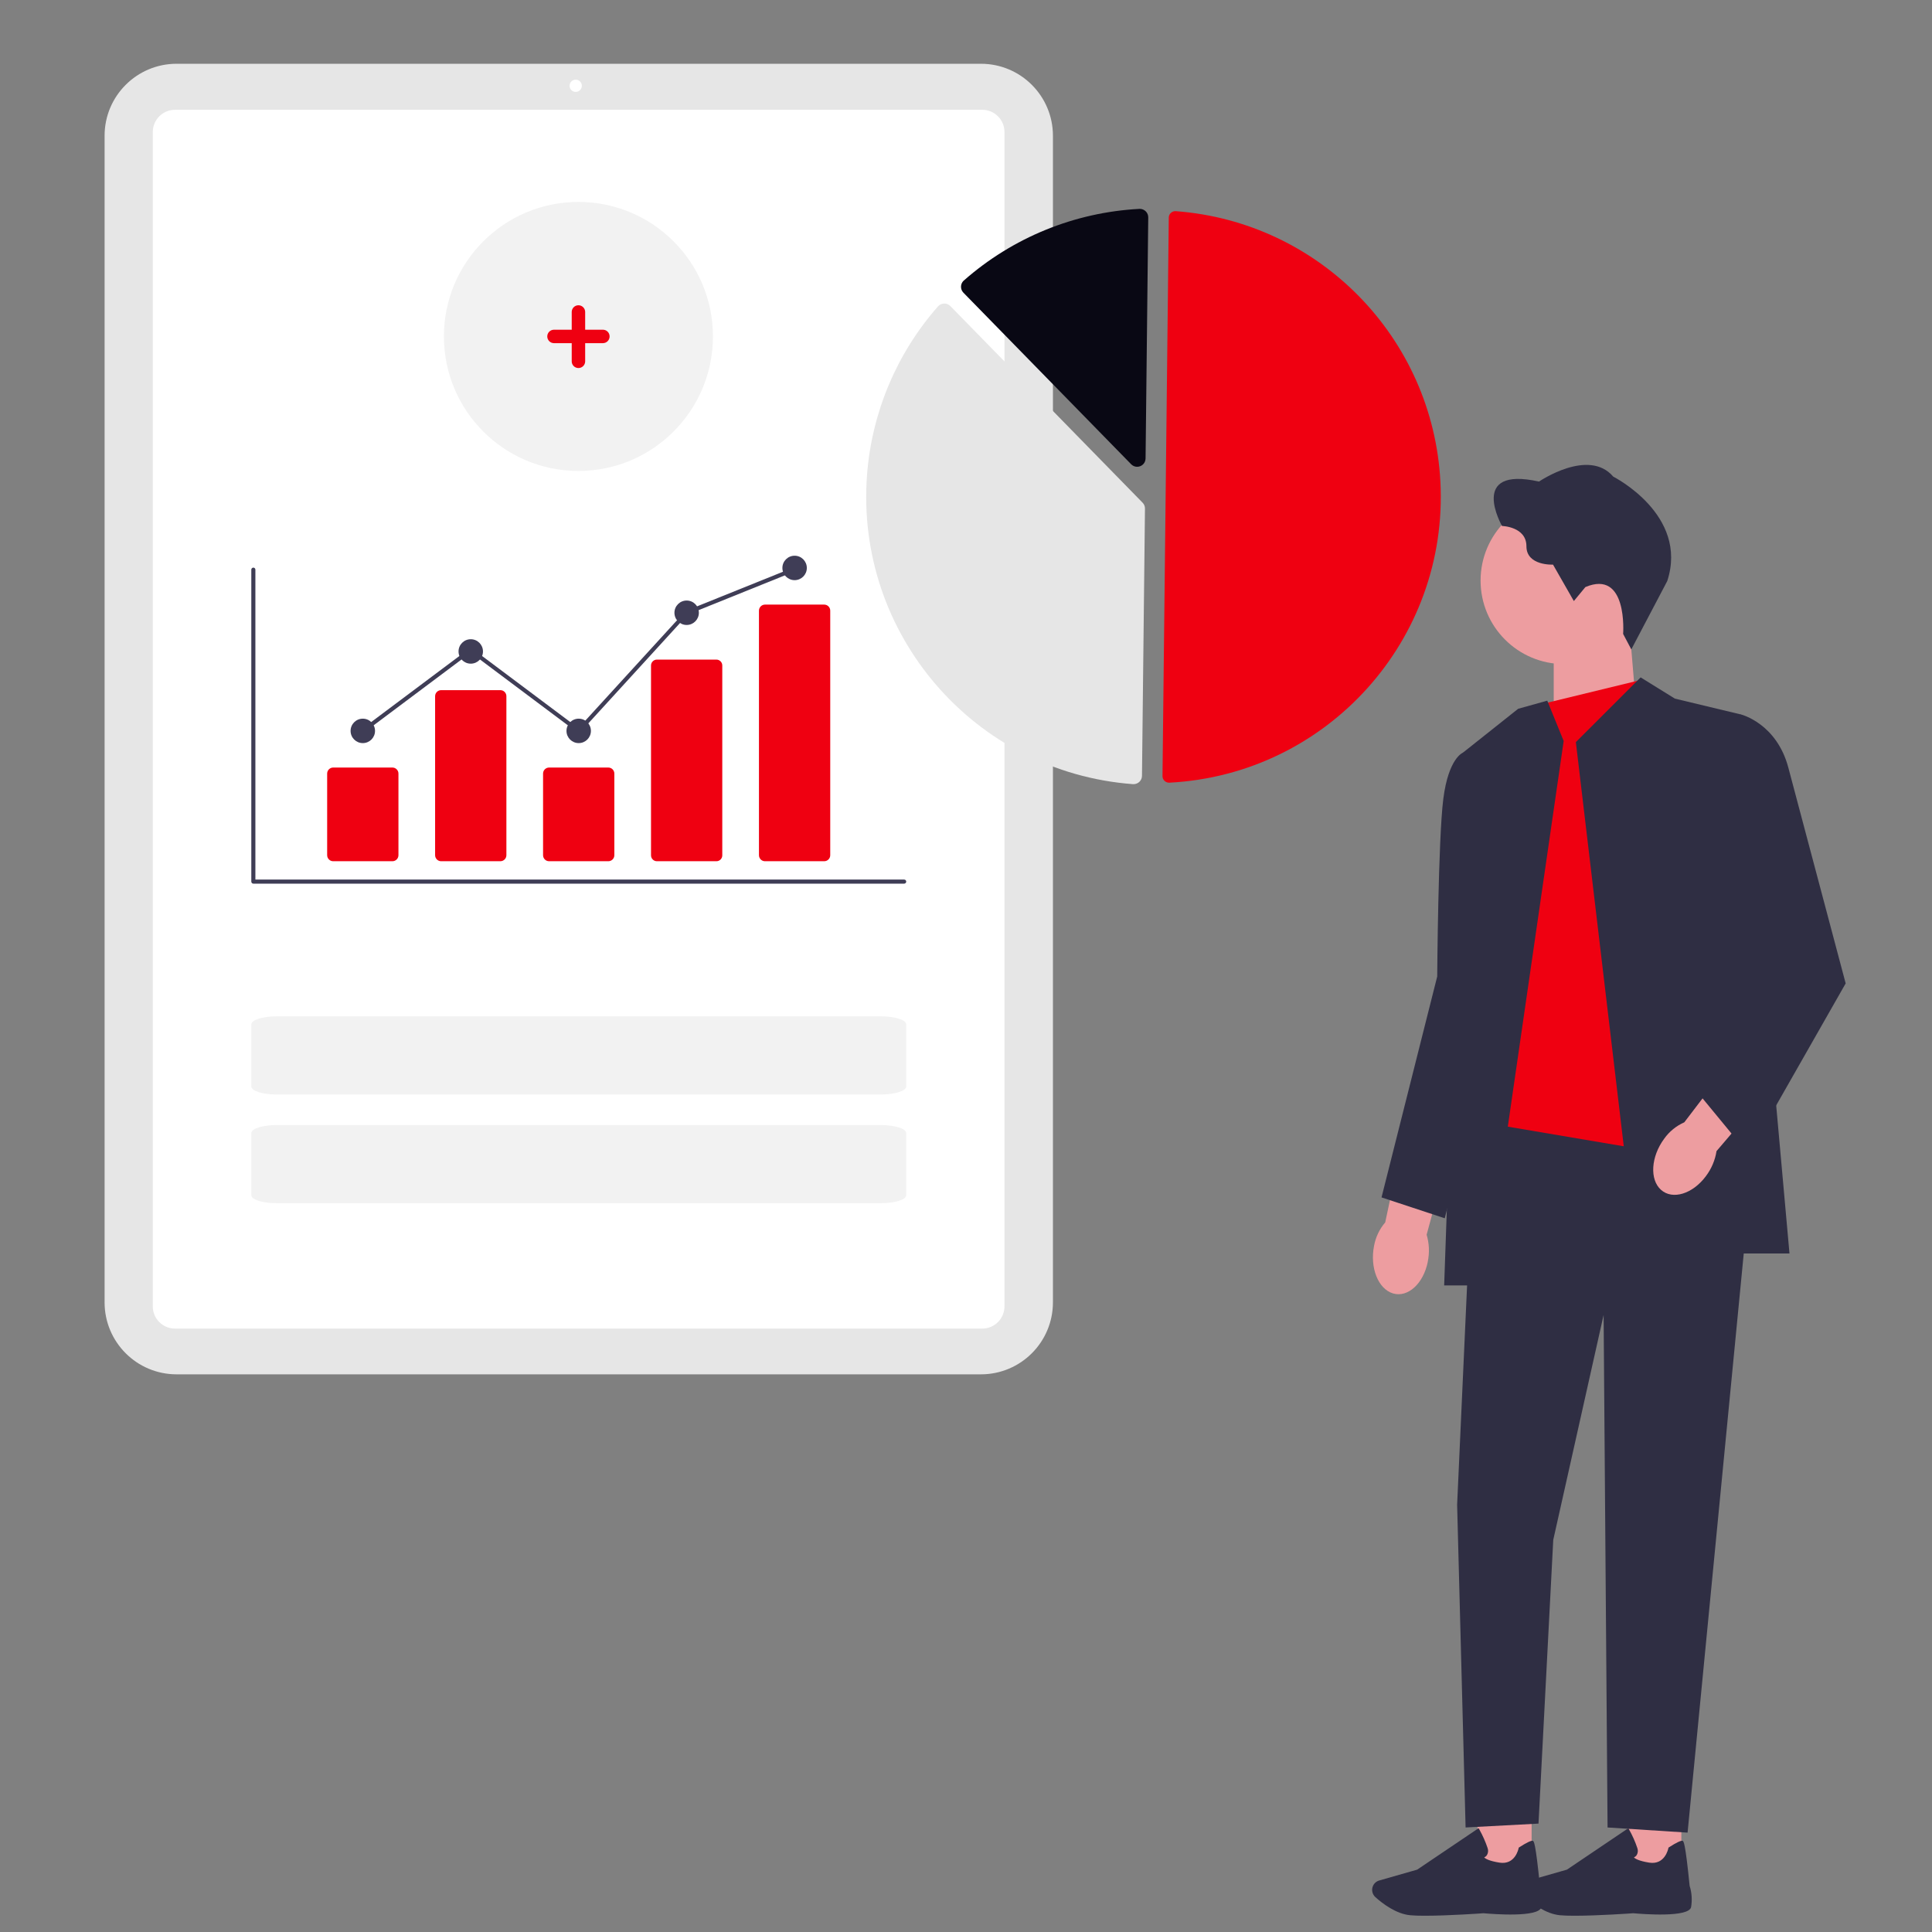 <?xml version="1.0" encoding="utf-8"?>
<!-- Generator: Adobe Illustrator 16.0.0, SVG Export Plug-In . SVG Version: 6.00 Build 0)  -->
<!DOCTYPE svg PUBLIC "-//W3C//DTD SVG 1.1//EN" "http://www.w3.org/Graphics/SVG/1.1/DTD/svg11.dtd">
<svg version="1.1" xmlns="http://www.w3.org/2000/svg" xmlns:xlink="http://www.w3.org/1999/xlink" x="0px" y="0px" width="170px"
	 height="170px" viewBox="0 0 170 170" enable-background="new 0 0 170 170" xml:space="preserve">
<rect x="0" y="0" width="170" height="170" fill="#808080" stroke="none"/>
<g id="Layer_1" display="none">
	<circle display="inline" fill="#267979" cx="85" cy="85" r="83.3"/>
</g>
<g id="Layer_2">
	<g transform="translate(1131 244)">
		<path fill="#ED9DA0" d="M-1005.365-132.978c-0.384,1.926-1.753,3.175-3.06,2.789c-1.305-0.387-2.052-2.263-1.669-4.189
			c0.138-0.761,0.477-1.473,0.981-2.06l1.733-8.131l4.052,1.335l-2.14,7.876c0.229,0.772,0.263,1.591,0.098,2.38l0,0H-1005.365z"/>
		<rect x="-1000.988" y="-86.265" fill="#ED9DA0" width="4.757" height="6.748"/>
		<path fill="#2F2E43" d="M-1000.461-75.651c0.813,0.074,4.882,0.396,5.087-0.537c0.107-0.626,0.064-1.269-0.127-1.874
			c-0.391-3.893-0.535-3.936-0.625-3.961c-0.139-0.041-0.542,0.152-1.199,0.574l-0.041,0.028l-0.009,0.047
			c-0.011,0.062-0.302,1.489-1.681,1.271c-0.944-0.151-1.251-0.359-1.348-0.461c0.101-0.045,0.187-0.117,0.248-0.21
			c0.106-0.186,0.125-0.408,0.054-0.608c-0.191-0.57-0.437-1.119-0.731-1.643l-0.063-0.108l-5.405,3.647l-3.338,0.954
			c-0.251,0.07-0.456,0.253-0.557,0.493l0,0c-0.142,0.337-0.054,0.726,0.218,0.972c0.606,0.545,1.811,1.479,3.076,1.593
			c0.335,0.033,0.779,0.044,1.28,0.044c2.088,0,5.135-0.216,5.158-0.221H-1000.461z"/>
		<rect x="-987.813" y="-86.265" fill="#ED9DA0" width="4.756" height="6.748"/>
		<path fill="#2F2E43" d="M-987.285-75.651c0.813,0.074,4.882,0.396,5.087-0.537c0.106-0.626,0.063-1.269-0.128-1.874
			c-0.39-3.893-0.535-3.936-0.624-3.961c-0.139-0.041-0.542,0.152-1.199,0.574l-0.041,0.028l-0.009,0.047
			c-0.011,0.062-0.303,1.489-1.681,1.271c-0.944-0.151-1.251-0.359-1.35-0.461c0.102-0.045,0.189-0.117,0.251-0.21
			c0.105-0.186,0.124-0.408,0.052-0.608c-0.191-0.57-0.436-1.119-0.732-1.643l-0.061-0.108l-5.405,3.647l-3.339,0.954
			c-0.25,0.07-0.455,0.253-0.556,0.493l0,0c-0.143,0.337-0.055,0.726,0.217,0.972c0.607,0.545,1.81,1.479,3.075,1.593
			c0.337,0.033,0.781,0.044,1.282,0.044c2.087,0,5.135-0.216,5.157-0.221H-987.285z"/>
		<path fill="#ED9DA0" d="M-986.911-180.315l-7.374,2.425v-10.615h6.69L-986.911-180.315z"/>
		<ellipse fill="#ED9DA0" cx="-993.373" cy="-192.915" rx="7.348" ry="7.348"/>
		<path fill="#2F2E43" d="M-991.501-192.341l-1.013,1.229l-1.833-3.206c0,0-2.34,0.12-2.34-1.615s-2.146-1.785-2.146-1.785
			s-3.036-5.304,3.253-3.907c0,0,4.364-2.988,6.535-0.434c0,0,6.655,3.351,4.749,9.186l-3.163,6.014l-0.719-1.36
			c0,0,0.435-5.715-3.326-4.122L-991.501-192.341z"/>
		<path fill="#2F2E43" d="M-1001.251-145.358h24.817l-6.073,62.614l-7.041-0.453l-0.348-45.094l-4.431,19.789l-1.298,24.964
			l-6.415,0.341l-0.745-28.397L-1001.251-145.358z"/>
		<path fill="#EF0011" d="M-986.51-184.195l-8.402,2.043l-7.185,31.046l0.846,5.748l21.042,3.562l3.775-3.562L-986.51-184.195z"/>
		<path fill="#2F2E43" d="M-986.638-184.396l3.015,1.869l5.828,1.398l4.254,47.423h-13.463l-5.333-44.994L-986.638-184.396z"/>
		<path fill="#2F2E43" d="M-994.854-182.348l1.444,3.55l-6.939,47.905h-3.577l1.65-46.878l4.86-3.861L-994.854-182.348z"/>
		<path fill="#2F2E43" d="M-999.395-178.364l-2.881,0.594c0,0-1.264,0.463-1.723,4.052c-0.458,3.588-0.538,15.639-0.538,15.639
			l-4.9,19.441l5.565,1.836l2.622-10.462l1.857-31.102L-999.395-178.364z"/>
		<path fill="#ED9DA0" d="M-980.888-140.516c-1.17,1.578-2.941,2.12-3.956,1.214c-1.016-0.905-0.891-2.92,0.279-4.501
			c0.449-0.631,1.06-1.129,1.769-1.442l5.043-6.611l3.093,2.938l-5.3,6.206c-0.124,0.796-0.443,1.551-0.928,2.194l0,0V-140.516z"/>
		<path fill="#2F2E43" d="M-980.097-180.403l2.302-0.725c0,0,3.121,0.774,4.154,4.672l5.045,18.987l-8.556,15.018l-4.572-5.552
			l4.307-13.785l-2.684-18.615H-980.097z"/>
	</g>
	<g>
		<path fill="#E6E6E6" d="M86.321,120.93h-70.79c-3.493-0.004-6.324-2.834-6.328-6.327V11.939c0.003-3.493,2.835-6.324,6.328-6.328
			h70.79c3.493,0.004,6.325,2.835,6.328,6.328v102.663C92.646,118.096,89.814,120.927,86.321,120.93L86.321,120.93z"/>
		<path fill="#FFFFFF" d="M86.435,116.905h-71.04c-1.076-0.002-1.949-0.874-1.951-1.951V11.613c0.002-1.077,0.875-1.95,1.951-1.952
			h71.04c1.076,0.002,1.949,0.875,1.95,1.952v103.341C88.384,116.031,87.511,116.903,86.435,116.905z"/>
		<ellipse fill="#FFFFFF" cx="50.657" cy="7.549" rx="0.539" ry="0.539"/>
		<g transform="translate(0 0.34)">
			<path fill="#3F3D56" d="M79.56,77.414H22.293c-0.1,0-0.18-0.082-0.18-0.18V49.785c0-0.098,0.08-0.179,0.18-0.179
				s0.179,0.081,0.179,0.179v27.27H79.56c0.101,0,0.18,0.08,0.18,0.18C79.739,77.332,79.66,77.414,79.56,77.414L79.56,77.414z"/>
			<path fill="#EF0011" d="M34.529,75.441h-5.21c-0.294,0-0.531-0.237-0.532-0.531v-7.181c0.001-0.294,0.238-0.531,0.532-0.532
				h5.209c0.294,0.001,0.532,0.238,0.532,0.532v7.181C35.061,75.204,34.822,75.441,34.529,75.441L34.529,75.441z"/>
			<path fill="#EF0011" d="M44.026,75.441h-5.208c-0.294,0-0.531-0.237-0.532-0.531V60.919c0.001-0.294,0.238-0.531,0.532-0.532
				h5.208c0.294,0.001,0.532,0.238,0.532,0.532v13.99C44.559,75.203,44.32,75.44,44.026,75.441L44.026,75.441z"/>
			<path fill="#EF0011" d="M53.526,75.441h-5.21c-0.293,0-0.531-0.237-0.531-0.531v-7.181c0-0.294,0.238-0.531,0.531-0.532h5.21
				c0.293,0.001,0.531,0.238,0.531,0.532v7.181C54.058,75.204,53.819,75.441,53.526,75.441L53.526,75.441z"/>
			<path fill="#EF0011" d="M63.024,75.441h-5.209c-0.286,0.007-0.523-0.221-0.531-0.507V58.206c0.008-0.286,0.245-0.513,0.531-0.507
				h5.209c0.287-0.006,0.525,0.221,0.531,0.507v16.729C63.55,75.221,63.312,75.448,63.024,75.441z"/>
			<path fill="#EF0011" d="M72.522,75.441h-5.208c-0.293,0-0.531-0.237-0.532-0.531V53.391c0.001-0.293,0.239-0.531,0.532-0.531
				h5.208c0.294,0,0.532,0.238,0.532,0.531V74.91C73.055,75.204,72.816,75.441,72.522,75.441L72.522,75.441z"/>
			<ellipse fill="#3F3D56" cx="31.924" cy="63.972" rx="1.075" ry="1.075"/>
			<ellipse fill="#3F3D56" cx="41.423" cy="56.982" rx="1.075" ry="1.075"/>
			<ellipse fill="#3F3D56" cx="50.921" cy="63.972" rx="1.075" ry="1.075"/>
			<ellipse fill="#3F3D56" cx="60.42" cy="53.577" rx="1.075" ry="1.075"/>
			<ellipse fill="#3F3D56" cx="69.919" cy="49.634" rx="1.075" ry="1.075"/>
			<path fill="#3F3D56" d="M50.943,64.213l-9.521-7.132l-9.391,7.034l-0.216-0.287l9.606-7.194l9.476,7.098l9.417-10.306
				l0.038-0.017l9.499-3.825l0.134,0.332l-9.461,3.812L50.943,64.213z"/>
		</g>
		<path fill="#F2F2F2" d="M77.504,98.995c1.233,0,2.235,0.315,2.235,0.703v5.472c0,0.388-1.003,0.702-2.235,0.702H24.35
			c-1.234,0-2.236-0.314-2.236-0.702v-5.472c0-0.388,1.004-0.703,2.236-0.703"/>
		<path fill="#F2F2F2" d="M77.504,89.429c1.233,0,2.235,0.315,2.235,0.703v5.472c0,0.389-1.003,0.703-2.235,0.703H24.35
			c-1.234,0-2.236-0.315-2.236-0.703v-5.472c0-0.388,1.004-0.703,2.236-0.703"/>
		<circle fill="#F2F2F2" cx="50.897" cy="29.604" r="11.836"/>
		<path fill="#EF0011" d="M53.068,29.013H51.49v-1.579c-0.012-0.328-0.285-0.584-0.612-0.573c-0.312,0.011-0.562,0.261-0.571,0.573
			v1.579h-1.58c-0.327,0.011-0.582,0.283-0.572,0.61c0.012,0.312,0.262,0.563,0.572,0.572h1.58v1.58
			c-0.012,0.325,0.244,0.599,0.571,0.61c0.327,0.011,0.601-0.245,0.612-0.572c0-0.013,0-0.026,0-0.038v-1.58h1.578
			c0.327-0.011,0.583-0.284,0.572-0.611C53.631,29.272,53.38,29.021,53.068,29.013z"/>
	</g>
	<g transform="translate(634.5 -87.562)">
		<path fill="#EF0011" d="M-531.639,156.431c0.014,0,0.024,0,0.038,0c13.897-0.727,24.573-12.581,23.845-26.479
			c-0.663-12.666-10.635-22.864-23.281-23.809c-0.159-0.013-0.316,0.042-0.436,0.151c-0.117,0.104-0.184,0.256-0.184,0.414
			l-0.553,49.14C-532.211,156.168-531.958,156.428-531.639,156.431L-531.639,156.431z"/>
		<path fill="#E6E6E6" d="M-551.399,114.268c0.195,0.003,0.383,0.083,0.521,0.223l16.915,17.301c0.14,0.14,0.216,0.327,0.211,0.524
			l-0.263,23.513c0,0.203-0.089,0.399-0.237,0.536c-0.152,0.14-0.354,0.208-0.56,0.195c-13.968-1.047-24.441-13.218-23.398-27.186
			c0.413-5.5,2.604-10.715,6.248-14.856c0.136-0.152,0.331-0.242,0.534-0.248L-551.399,114.268z"/>
		<path fill="#090814" d="M-534.196,105.941c0.188,0.003,0.368,0.078,0.504,0.208c0.149,0.142,0.232,0.338,0.228,0.543
			l-0.235,21.214c-0.006,0.409-0.341,0.735-0.75,0.729c-0.196-0.001-0.381-0.08-0.517-0.221l-14.763-15.099
			c-0.285-0.293-0.279-0.762,0.011-1.047l0,0c0.012-0.009,0.018-0.015,0.029-0.024c4.293-3.78,9.735-6,15.446-6.302
			C-534.229,105.941-534.213,105.941-534.196,105.941z"/>
	</g>
</g>
</svg>
